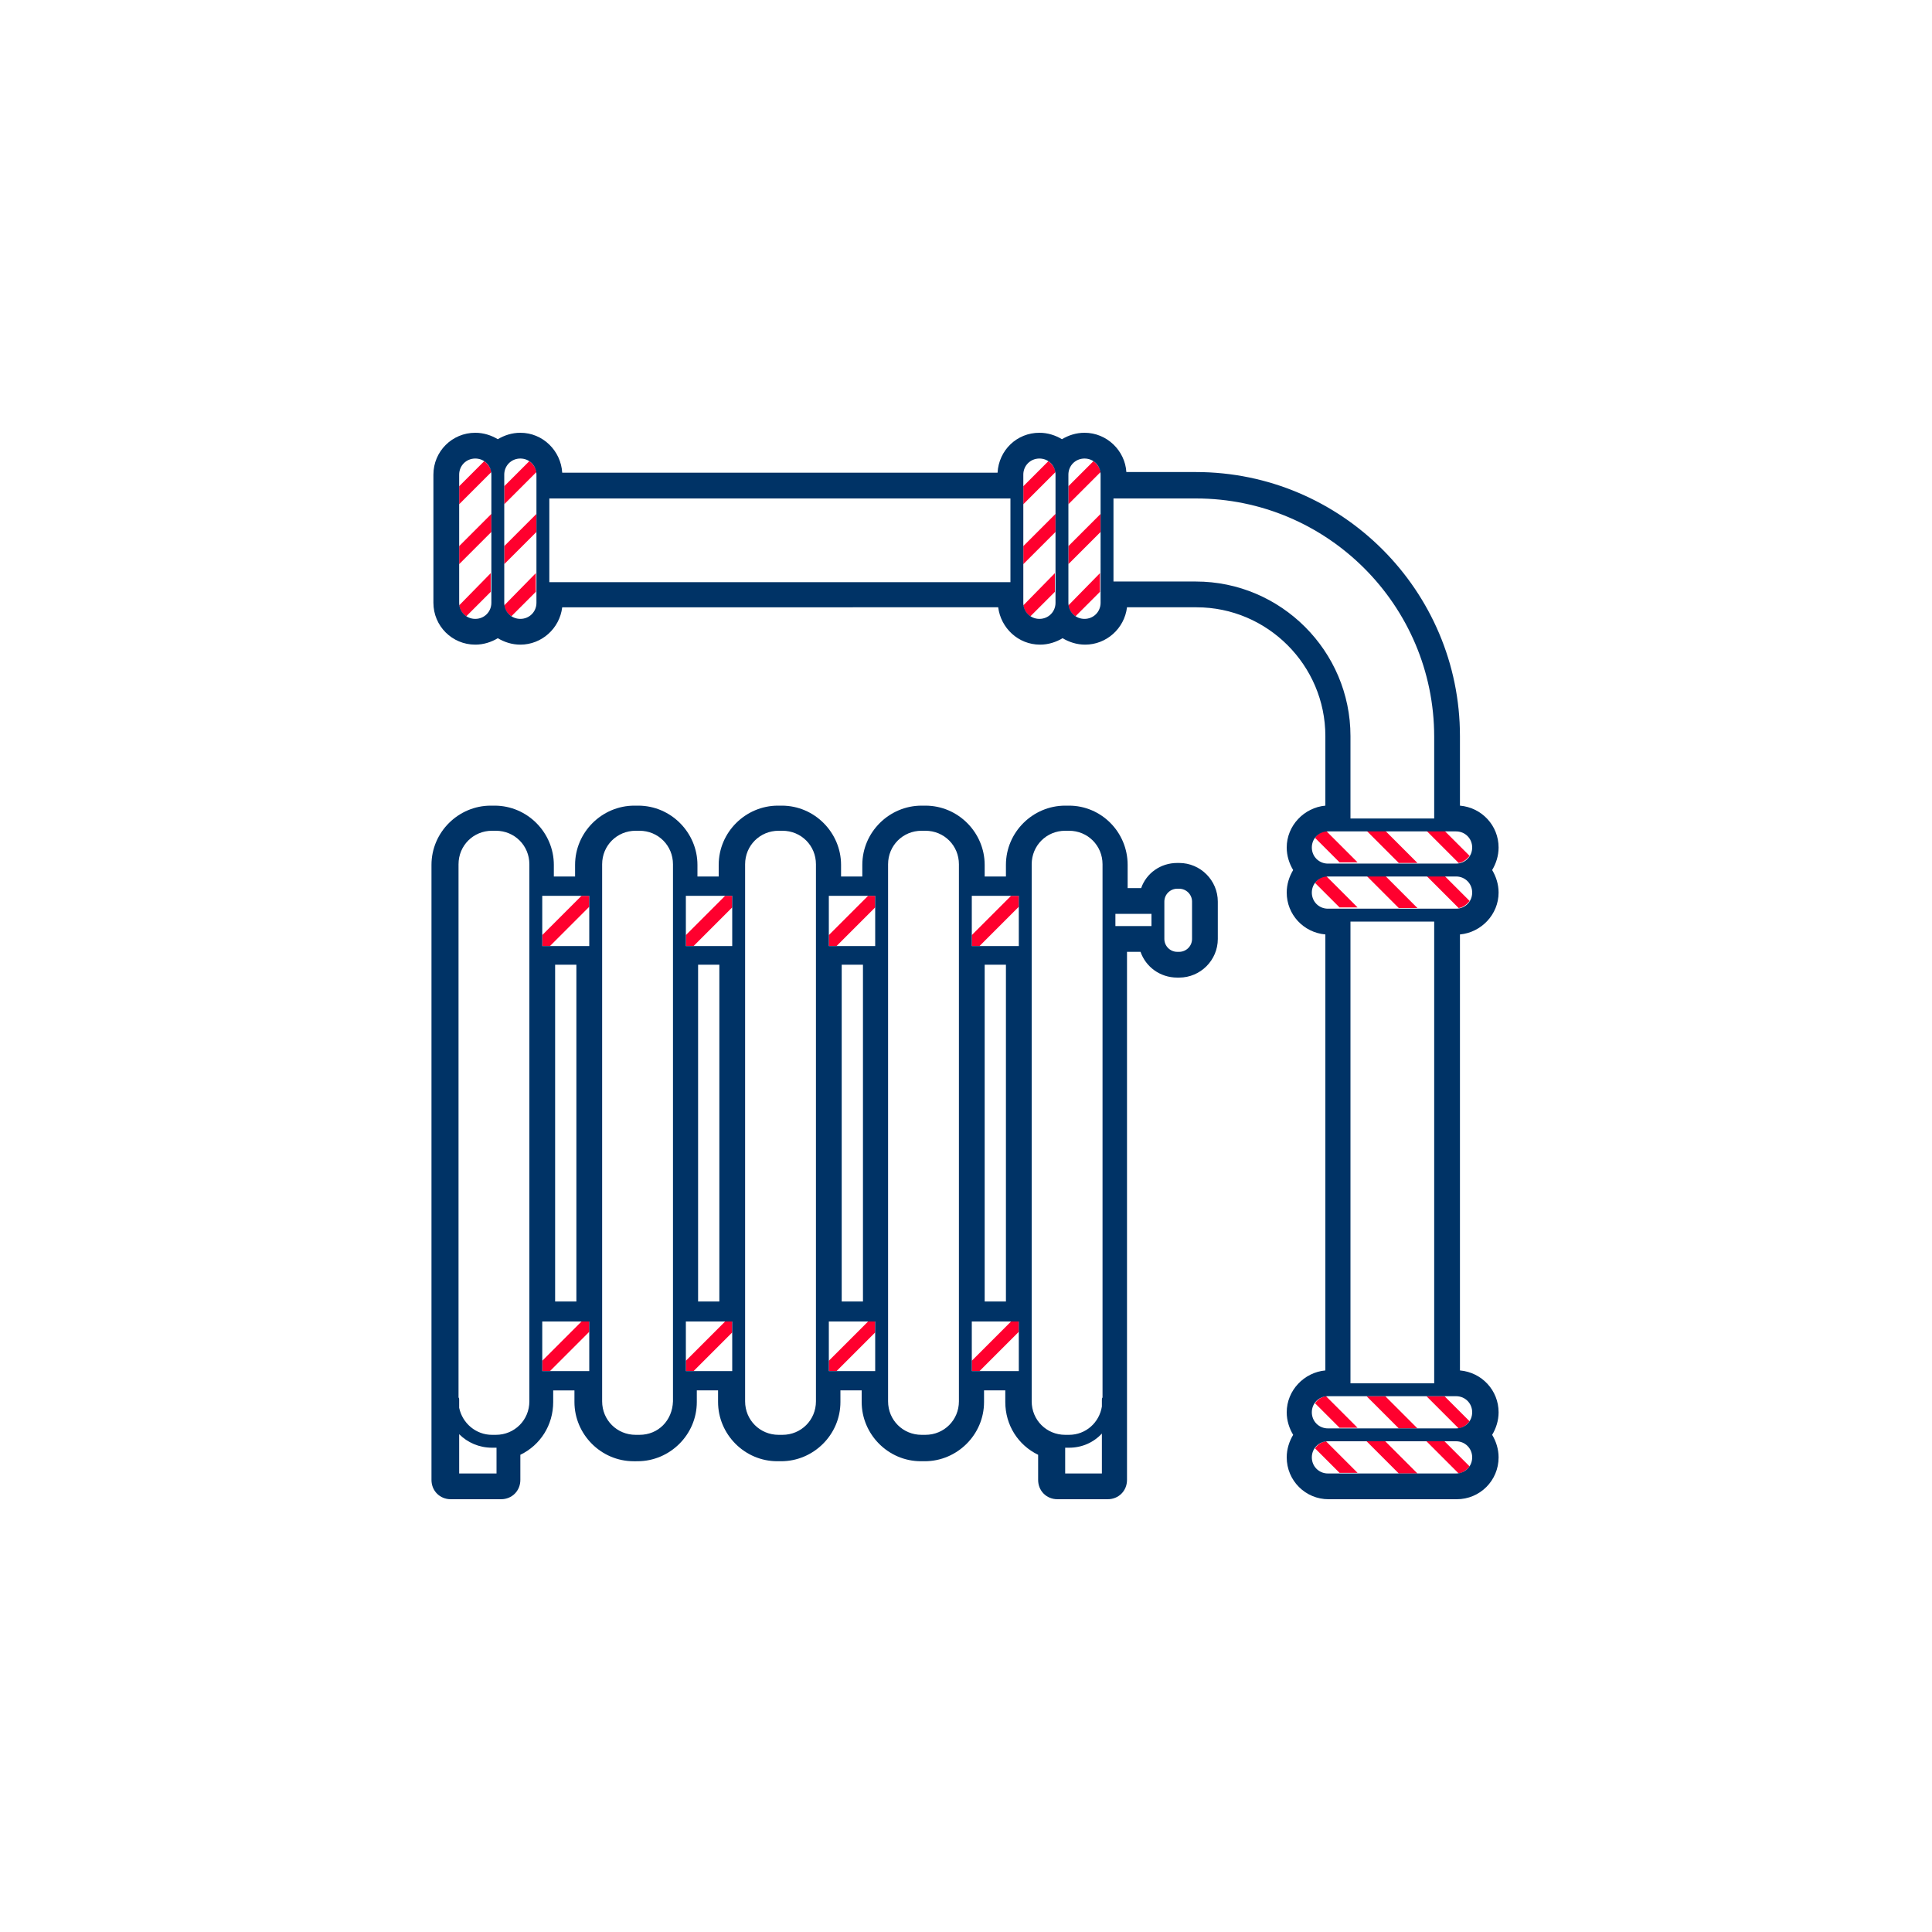 <?xml version="1.0" encoding="utf-8"?>
<!-- Generator: Adobe Illustrator 19.2.1, SVG Export Plug-In . SVG Version: 6.00 Build 0)  -->
<svg version="1.1" id="Layer_1" xmlns="http://www.w3.org/2000/svg" xmlns:xlink="http://www.w3.org/1999/xlink" x="0px" y="0px"
	 viewBox="0 0 300 300" style="enable-background:new 0 0 300 300;" xml:space="preserve">
<style type="text/css">
	.st0{fill:#FF002E;}
	.st1{fill:#003366;}
</style>
<g>
	<polygon class="st0" points="157,139.1 150.9,145.2 150.9,146.9 152.1,146.9 158.2,140.8 158.2,139.1 	"/>
</g>
<g>
	<polygon class="st0" points="90.3,139.1 84.2,145.2 84.2,146.9 85.4,146.9 91.5,140.8 91.5,139.1 	"/>
</g>
<g>
	<polygon class="st0" points="134.8,139.1 128.7,145.2 128.7,146.9 129.9,146.9 135.9,140.9 135.9,139.1 	"/>
</g>
<g>
	<polygon class="st0" points="112.6,139.1 106.5,145.2 106.5,146.9 107.7,146.9 113.7,140.9 113.7,139.1 	"/>
</g>
<g>
	<polygon class="st0" points="90.3,205.2 84.2,211.3 84.2,212.9 85.4,212.9 91.5,206.8 91.5,205.2 	"/>
</g>
<g>
	<polygon class="st0" points="112.6,205.2 106.5,211.3 106.5,212.9 107.7,212.9 113.7,206.9 113.7,205.2 	"/>
</g>
<g>
	<polygon class="st0" points="134.8,205.2 128.7,211.3 128.7,212.9 129.9,212.9 135.9,206.9 135.9,205.2 	"/>
</g>
<g>
	<polygon class="st0" points="157,205.2 150.9,211.3 150.9,212.9 152.1,212.9 158.2,206.8 158.2,205.2 	"/>
</g>
<g>
	<g>
		<path class="st0" d="M75.2,71.6l-3.9,3.9v2.8l5-5C76.2,72.6,75.7,72,75.2,71.6z"/>
		<polygon class="st0" points="76.3,79.8 71.3,84.8 71.3,87.6 76.3,82.6 		"/>
		<path class="st0" d="M71.3,94c0.1,0.7,0.5,1.3,1.1,1.7l3.8-3.8V89L71.3,94z"/>
	</g>
	<g>
		<path class="st0" d="M82.2,71.6l-3.9,3.9v2.8l5-5C83.2,72.6,82.7,72,82.2,71.6z"/>
		<polygon class="st0" points="83.3,79.8 78.3,84.8 78.3,87.6 83.3,82.6 		"/>
		<path class="st0" d="M78.3,94c0.1,0.7,0.5,1.3,1.1,1.7l3.8-3.8V89L78.3,94z"/>
	</g>
</g>
<g>
	<g>
		<path class="st0" d="M162.8,71.6l-3.9,3.9v2.8l5-5C163.8,72.6,163.3,72,162.8,71.6z"/>
		<polygon class="st0" points="163.9,79.8 158.9,84.8 158.9,87.6 163.9,82.6 		"/>
		<path class="st0" d="M158.9,94c0.1,0.7,0.5,1.3,1.1,1.7l3.8-3.8V89L158.9,94z"/>
	</g>
	<g>
		<path class="st0" d="M169.8,71.6l-3.9,3.9v2.8l5-5C170.8,72.6,170.3,72,169.8,71.6z"/>
		<polygon class="st0" points="170.9,79.8 165.9,84.8 165.9,87.6 170.9,82.6 		"/>
		<path class="st0" d="M165.9,94c0.1,0.7,0.5,1.3,1.1,1.7l3.8-3.8V89L165.9,94z"/>
	</g>
</g>
<g>
	<g>
		<path class="st0" d="M228.2,132.9l-3.9-3.9h-2.8l5,5C227.2,133.9,227.8,133.4,228.2,132.9z"/>
		<polygon class="st0" points="220.1,134 215.1,129 212.2,129 217.2,134 		"/>
		<path class="st0" d="M205.9,129c-0.7,0.1-1.3,0.5-1.7,1.1l3.8,3.8h2.8L205.9,129z"/>
	</g>
	<g>
		<path class="st0" d="M228.2,139.9l-3.9-3.9h-2.8l5,5C227.2,140.9,227.8,140.4,228.2,139.9z"/>
		<polygon class="st0" points="220.1,141 215.1,136 212.2,136 217.2,141 		"/>
		<path class="st0" d="M205.9,136c-0.7,0.1-1.3,0.5-1.7,1.1l3.8,3.8h2.8L205.9,136z"/>
	</g>
</g>
<g>
	<g>
		<path class="st0" d="M228.2,220.7l-3.9-3.9h-2.8l5,5C227.2,221.7,227.8,221.2,228.2,220.7z"/>
		<polygon class="st0" points="220.1,221.8 215.1,216.8 212.2,216.8 217.2,221.8 		"/>
		<path class="st0" d="M205.9,216.8c-0.7,0.1-1.3,0.5-1.7,1.1l3.8,3.8h2.8L205.9,216.8z"/>
	</g>
	<g>
		<path class="st0" d="M228.2,227.7l-3.9-3.9h-2.8l5,5C227.2,228.7,227.8,228.2,228.2,227.7z"/>
		<polygon class="st0" points="220.1,228.8 215.1,223.8 212.2,223.8 217.2,228.8 		"/>
		<path class="st0" d="M205.9,223.8c-0.7,0.1-1.3,0.5-1.7,1.1l3.8,3.8h2.8L205.9,223.8z"/>
	</g>
</g>
<g>
	<path class="st1" d="M183.1,134h-0.3c-2.6,0-4.8,1.6-5.6,3.9h-2.1v-3.6c0-5.1-4.1-9.2-9.1-9.2h-0.6c-5,0-9.2,4.1-9.2,9.2v1.8h-3.3
		v-1.8c0-5-4.1-9.2-9.2-9.2h-0.6c-5,0-9.2,4.1-9.2,9.2v1.8h-3.3v-1.8c0-5-4.1-9.2-9.2-9.2h-0.6c-5,0-9.2,4.1-9.2,9.2v1.8h-3.3v-1.8
		c0-5-4.1-9.2-9.2-9.2h-0.6c-5,0-9.2,4.1-9.2,9.2v1.8H86v-1.8c0-5-4.1-9.2-9.2-9.2h-0.6c-5,0-9.2,4.1-9.2,9.2v83.1v0.3v12.1
		c0,1.7,1.3,3,3,3h7.8c1.7,0,3-1.3,3-3v-3.9c3.1-1.5,5.1-4.6,5.1-8.2v-1.8h3.3v1.8c0,5,4.1,9.2,9.2,9.2H99c5,0,9.2-4.1,9.2-9.2v-1.8
		h3.3v1.8c0,5,4.1,9.2,9.2,9.2h0.6c5,0,9.2-4.1,9.2-9.2v-1.8h3.3v1.8c0,5,4.1,9.2,9.2,9.2h0.6c5,0,9.2-4.1,9.2-9.2v-1.8h3.3v1.8
		c0,3.6,2,6.7,5.1,8.2v3.9c0,1.7,1.3,3,3,3h7.8c1.7,0,3-1.3,3-3v-12.1v-0.3v-69.6h2.1c0.8,2.3,3,4,5.7,4h0.3c3.3,0,6-2.7,6-6V140
		C189.1,136.7,186.4,134,183.1,134z M171.2,217c-0.1,0.1-0.1,0.3-0.1,0.4v1c-0.4,2.5-2.5,4.4-5.1,4.4h-0.6c-2.9,0-5.2-2.3-5.2-5.2
		v-83.4c0-2.9,2.3-5.2,5.2-5.2h0.6c2.9,0,5.2,2.3,5.2,5.2V217z M165.4,224.8h0.6c2,0,3.8-0.8,5.1-2.2v6.2h-5.7V224.8z M173.2,141.9
		h5.6v1.9h-5.6V141.9z M180.8,140c0-1.1,0.9-2,2-2h0.3c1.1,0,2,0.9,2,2v5.8c0,1.1-0.9,2-2,2h-0.3c-1.1,0-2-0.9-2-2V140z
		 M158.2,139.1v7.8h-7.3v-7.8H158.2z M156.2,149.8v52.3h-3.3v-52.3H156.2z M148.9,134.2v83.4c0,2.9-2.3,5.2-5.2,5.2h-0.6
		c-2.9,0-5.2-2.3-5.2-5.2v-83.4c0-2.9,2.3-5.2,5.2-5.2h0.6C146.6,129,148.9,131.3,148.9,134.2z M135.9,139.1v7.8h-7.2v-7.8H135.9z
		 M134,149.8v52.3h-3.3v-52.3H134z M121.5,222.8h-0.6c-2.9,0-5.2-2.3-5.2-5.2v-83.4c0-2.9,2.3-5.2,5.2-5.2h0.6
		c2.9,0,5.2,2.3,5.2,5.2v83.4C126.7,220.5,124.4,222.8,121.5,222.8z M113.7,139.1v7.8h-7.2v-7.8H113.7z M111.7,149.8v52.3h-3.3
		v-52.3H111.7z M104.5,217.6c-0.1,3-2.3,5.2-5.2,5.2h-0.6c-2.9,0-5.2-2.3-5.2-5.2v-83.4c0-2.9,2.3-5.2,5.2-5.2h0.6
		c2.9,0,5.2,2.3,5.2,5.2L104.5,217.6z M91.5,139.1v7.8h-7.3v-7.8H91.5z M89.5,149.8v52.3h-3.3v-52.3H89.5z M71.3,222.7
		c1.3,1.3,3.1,2.1,5.1,2.1H77c0,0,0.1,0,0.1,0v4h-5.8V222.7z M77,222.8h-0.6c-2.5,0-4.6-1.8-5.1-4.2v-1.2c0-0.2,0-0.3-0.1-0.4v-82.8
		c0-2.9,2.3-5.2,5.2-5.2H77c2.9,0,5.2,2.3,5.2,5.2v83.4C82.2,220.5,79.9,222.8,77,222.8z M84.2,212.9v-7.7h7.3v7.7H84.2z
		 M106.5,212.9v-7.7h7.2v7.7H106.5z M128.7,212.9v-7.7h7.2v7.7H128.7z M150.9,212.9v-7.7h7.3v7.7H150.9z"/>
	<path class="st1" d="M232.7,138.6c0-1.3-0.4-2.5-1-3.5c0.6-1,1-2.2,1-3.5c0-3.4-2.6-6.2-6-6.5v-10.8c0-22.6-18.4-41-41-41h-10.8
		c-0.2-3.3-3-6.1-6.5-6.1c-1.3,0-2.5,0.4-3.5,1c-1-0.6-2.2-1-3.5-1c-3.5,0-6.3,2.7-6.5,6.2H87.3c-0.2-3.4-3-6.2-6.5-6.2
		c-1.3,0-2.5,0.4-3.5,1c-1-0.6-2.2-1-3.5-1c-3.6,0-6.5,2.9-6.5,6.5v19.9c0,3.6,2.9,6.5,6.5,6.5c1.3,0,2.5-0.4,3.5-1
		c1,0.6,2.2,1,3.5,1c3.3,0,6.1-2.5,6.5-5.8H155c0.4,3.2,3.1,5.8,6.5,5.8c1.3,0,2.5-0.4,3.5-1c1,0.6,2.2,1,3.5,1
		c3.3,0,6.1-2.5,6.5-5.8h10.8c11,0,20,9,20,20v10.8c-3.3,0.3-6,3.1-6,6.5c0,1.3,0.4,2.5,1,3.5c-0.6,1-1,2.2-1,3.5
		c0,3.4,2.6,6.2,6,6.5v67.7c-3.3,0.3-6,3.1-6,6.5c0,1.3,0.4,2.5,1,3.5c-0.6,1-1,2.2-1,3.5c0,3.6,2.9,6.5,6.5,6.5h19.9
		c3.6,0,6.5-2.9,6.5-6.5c0-1.3-0.4-2.5-1-3.5c0.6-1,1-2.2,1-3.5c0-3.4-2.6-6.2-6-6.5v-67.7C230,144.8,232.7,142,232.7,138.6z
		 M226.1,228.8h-19.9c-1.4,0-2.5-1.1-2.5-2.5s1.1-2.5,2.5-2.5h19.9c1.4,0,2.5,1.1,2.5,2.5S227.5,228.8,226.1,228.8z M170.9,93.6
		c0,1.4-1.1,2.5-2.5,2.5s-2.5-1.1-2.5-2.5V73.7c0-1.4,1.1-2.5,2.5-2.5s2.5,1.1,2.5,2.5V93.6z M172.9,77.4h12.8c20.4,0,37,16.6,37,37
		v12.7h-13v-12.8c0-13.2-10.8-24-24-24h-12.8V77.4z M206.2,129.1h19.9c1.4,0,2.5,1.1,2.5,2.5s-1.1,2.5-2.5,2.5h-19.9
		c-1.4,0-2.5-1.1-2.5-2.5S204.8,129.1,206.2,129.1z M206.2,136.1h19.9c1.4,0,2.5,1.1,2.5,2.5s-1.1,2.5-2.5,2.5h-19.9
		c-1.4,0-2.5-1.1-2.5-2.5S204.8,136.1,206.2,136.1z M209.7,143.1h13v71.7h-13V143.1z M206.2,216.8h19.9c1.4,0,2.5,1.1,2.5,2.5
		s-1.1,2.5-2.5,2.5h-19.9c-1.4,0-2.5-1.1-2.5-2.5S204.8,216.8,206.2,216.8z M163.9,93.6c0,1.4-1.1,2.5-2.5,2.5s-2.5-1.1-2.5-2.5
		V73.7c0-1.4,1.1-2.5,2.5-2.5s2.5,1.1,2.5,2.5V93.6z M156.9,90.4H85.3v-13h71.6V90.4z M78.3,73.7c0-1.4,1.1-2.5,2.5-2.5
		s2.5,1.1,2.5,2.5v19.9c0,1.4-1.1,2.5-2.5,2.5s-2.5-1.1-2.5-2.5V73.7z M76.3,93.6c0,1.4-1.1,2.5-2.5,2.5s-2.5-1.1-2.5-2.5V73.7
		c0-1.4,1.1-2.5,2.5-2.5s2.5,1.1,2.5,2.5V93.6z"/>
</g>
</svg>
